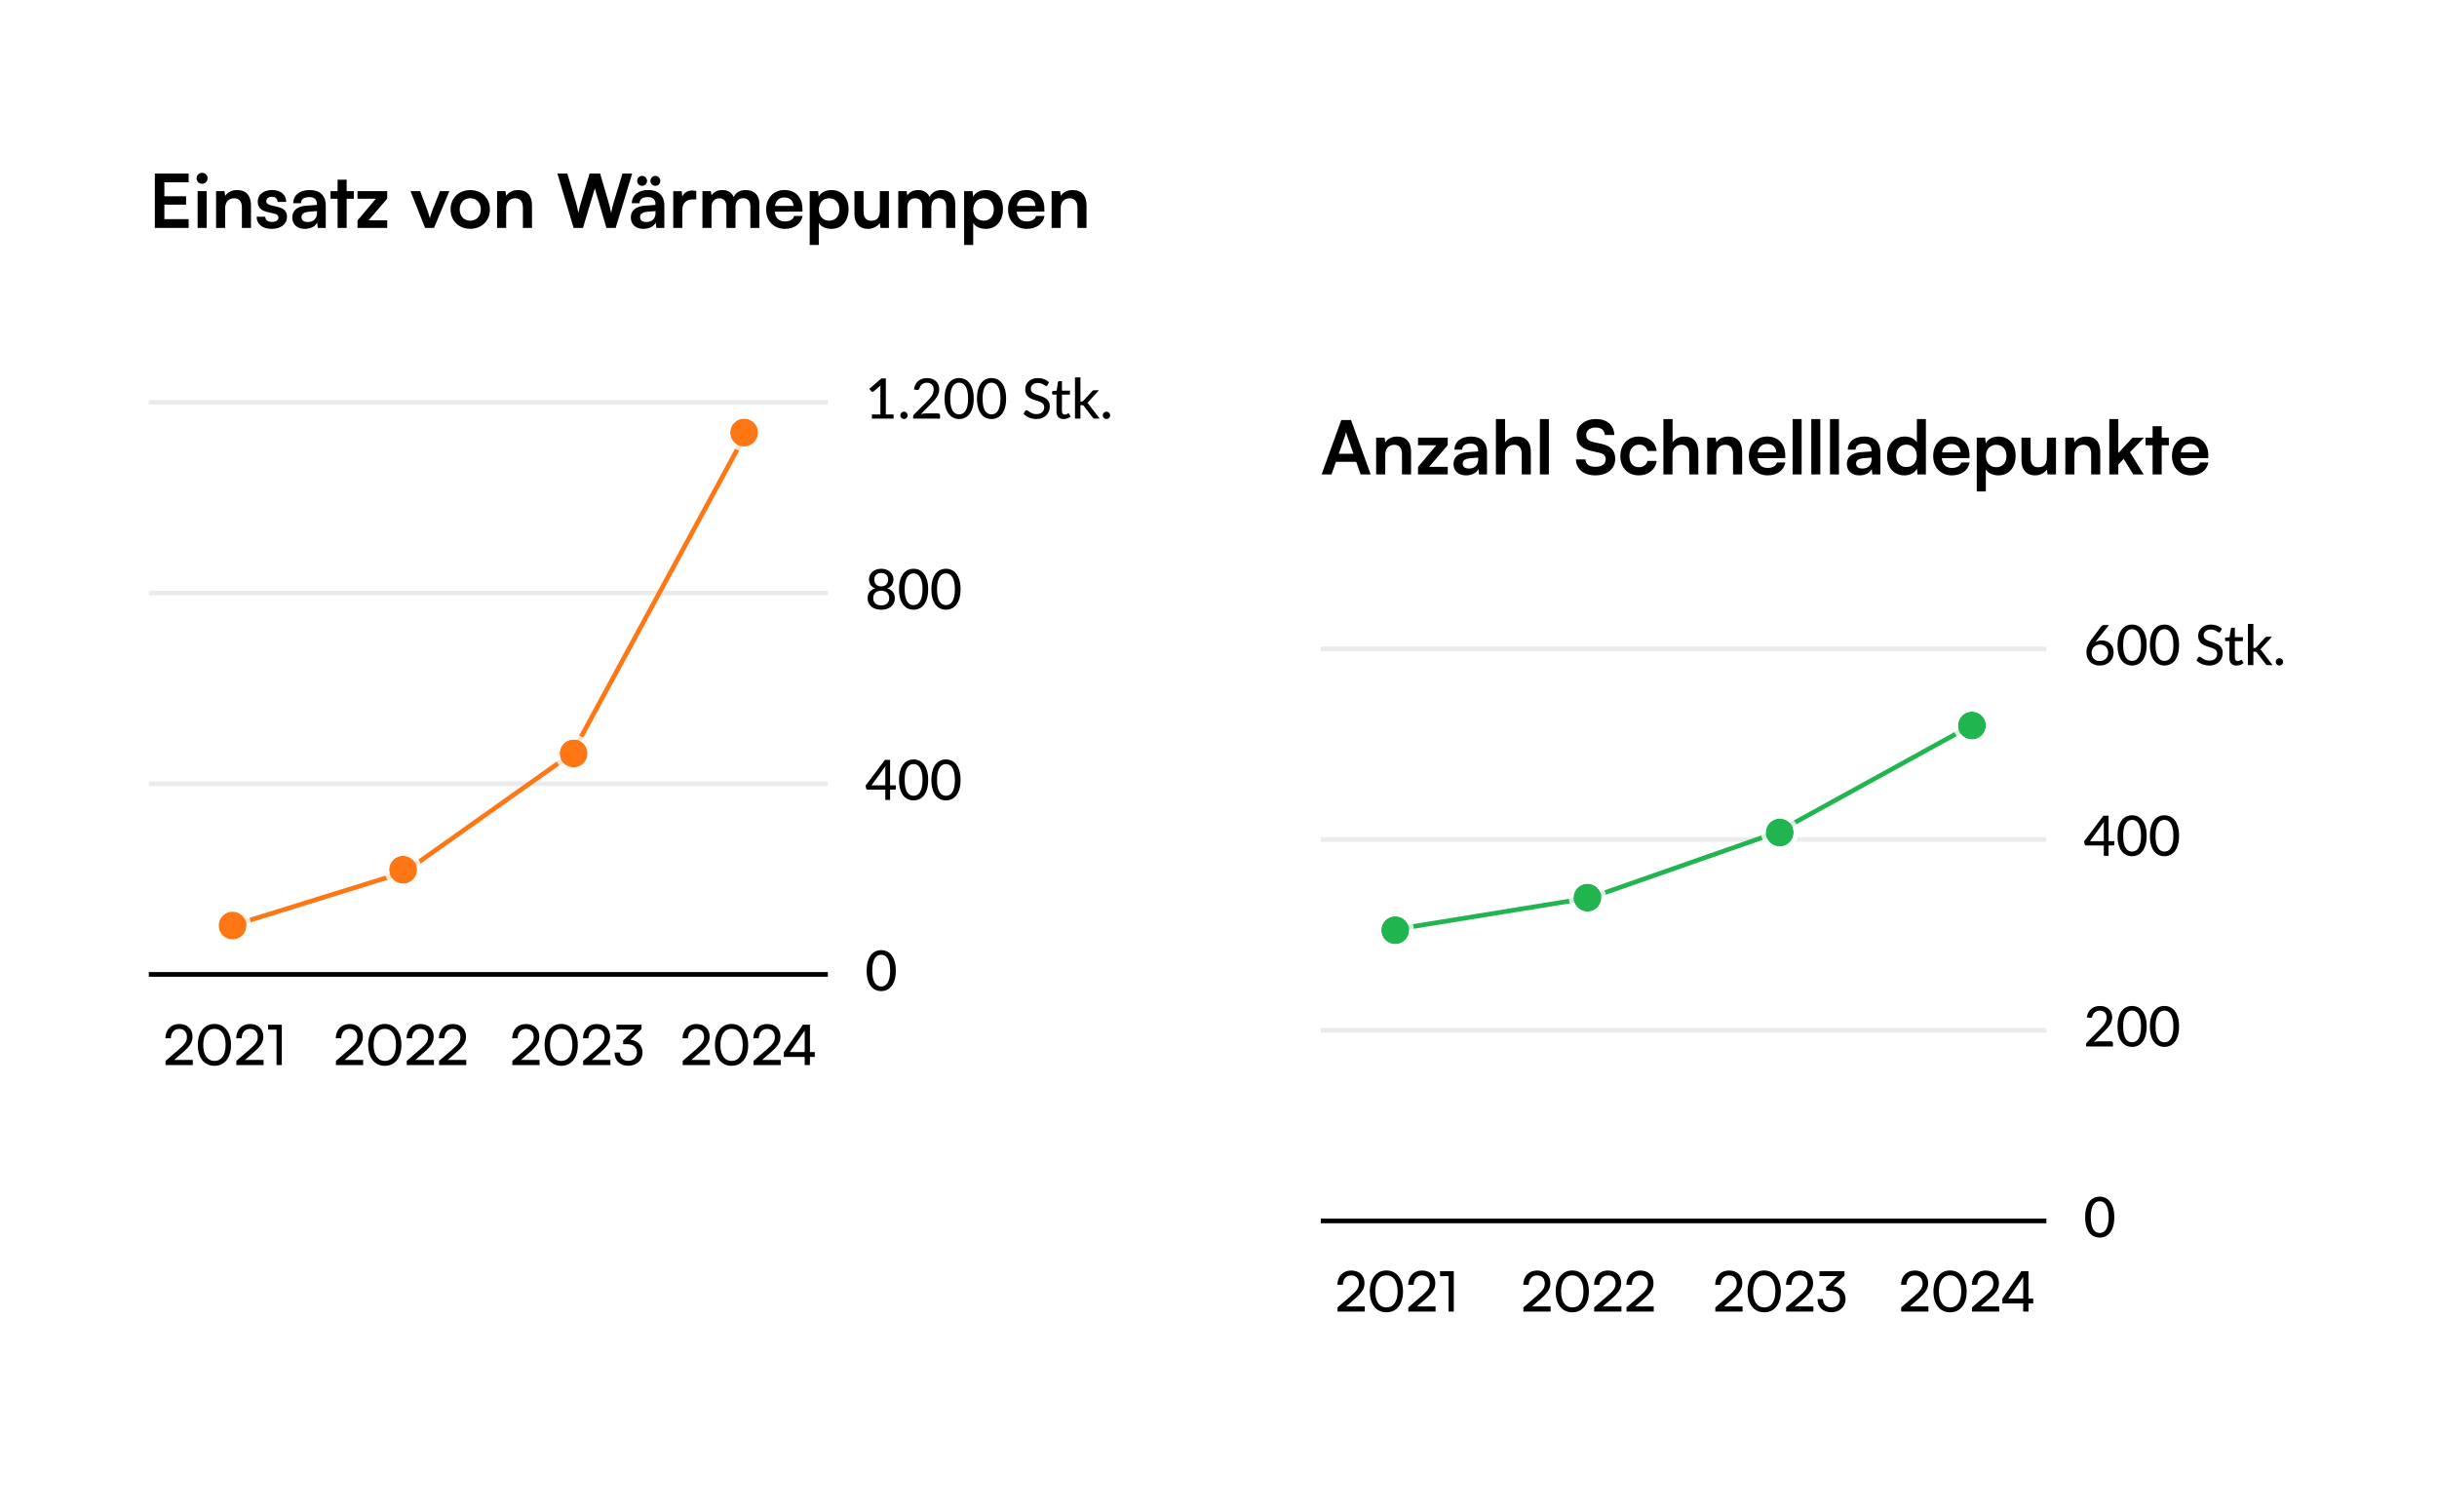 <svg width="524" height="325" viewBox="0 0 524 325" fill="none" xmlns="http://www.w3.org/2000/svg">
<g filter="url(#filter0_bd_2175_35814)">
<g clip-path="url(#clip0_2175_35814)">
<path d="M16 36C16 24.954 24.954 16 36 16H236C247.046 16 256 24.954 256 36V236C256 247.046 247.046 256 236 256H36C24.954 256 16 247.046 16 236V36Z" fill="white" fill-opacity="0.9" shape-rendering="crispEdges"/>
<path d="M40.56 49H33.296V37.304H40.56V39.192H35.344V42.2H40.016V44.008H35.344V47.112H40.56V49ZM43.468 39.512C42.796 39.512 42.268 38.984 42.268 38.328C42.268 37.672 42.796 37.16 43.468 37.16C44.108 37.16 44.636 37.672 44.636 38.328C44.636 38.984 44.108 39.512 43.468 39.512ZM42.492 49V41.096H44.444V49H42.492ZM48.413 49H46.461V41.096H48.269L48.429 42.12C48.925 41.32 49.885 40.856 50.957 40.856C52.941 40.856 53.965 42.088 53.965 44.136V49H52.013V44.6C52.013 43.272 51.357 42.632 50.349 42.632C49.149 42.632 48.413 43.464 48.413 44.744V49ZM55.181 46.6H57.037C57.053 47.288 57.565 47.72 58.461 47.72C59.373 47.72 59.869 47.352 59.869 46.776C59.869 46.376 59.661 46.088 58.957 45.928L57.533 45.592C56.109 45.272 55.421 44.6 55.421 43.336C55.421 41.784 56.733 40.856 58.557 40.856C60.333 40.856 61.533 41.88 61.549 43.416H59.693C59.677 42.744 59.229 42.312 58.477 42.312C57.709 42.312 57.261 42.664 57.261 43.256C57.261 43.704 57.613 43.992 58.285 44.152L59.709 44.488C61.037 44.792 61.709 45.4 61.709 46.616C61.709 48.216 60.349 49.208 58.397 49.208C56.429 49.208 55.181 48.152 55.181 46.6ZM65.547 49.208C63.867 49.208 62.843 48.232 62.843 46.744C62.843 45.288 63.9 44.376 65.772 44.232L68.139 44.056V43.88C68.139 42.808 67.499 42.376 66.507 42.376C65.356 42.376 64.716 42.856 64.716 43.688H63.051C63.051 41.976 64.46 40.856 66.603 40.856C68.731 40.856 70.043 42.008 70.043 44.2V49H68.332L68.188 47.832C67.852 48.648 66.779 49.208 65.547 49.208ZM66.188 47.736C67.388 47.736 68.156 47.016 68.156 45.8V45.384L66.507 45.512C65.291 45.624 64.828 46.024 64.828 46.664C64.828 47.384 65.308 47.736 66.188 47.736ZM74.54 49H72.588V42.728H71.068V41.096H72.588V38.632H74.54V41.096H76.076V42.728H74.54V49ZM83.257 49H76.873V47.4L80.809 42.728H76.873V41.096H83.257V42.712L79.257 47.368H83.257V49ZM91.404 49L88.268 41.096H90.348L91.724 44.728C92.06 45.672 92.332 46.488 92.428 46.92C92.54 46.424 92.828 45.592 93.164 44.728L94.604 41.096H96.62L93.324 49H91.404ZM96.888 45.032C96.888 42.568 98.664 40.872 101.112 40.872C103.56 40.872 105.336 42.568 105.336 45.032C105.336 47.496 103.56 49.192 101.112 49.192C98.664 49.192 96.888 47.496 96.888 45.032ZM98.84 45.032C98.84 46.472 99.768 47.448 101.112 47.448C102.456 47.448 103.384 46.472 103.384 45.032C103.384 43.592 102.456 42.616 101.112 42.616C99.768 42.616 98.84 43.592 98.84 45.032ZM108.835 49H106.883V41.096H108.691L108.851 42.12C109.347 41.32 110.307 40.856 111.379 40.856C113.363 40.856 114.387 42.088 114.387 44.136V49H112.435V44.6C112.435 43.272 111.779 42.632 110.771 42.632C109.571 42.632 108.835 43.464 108.835 44.744V49ZM123.337 49L119.849 37.304H121.977L123.833 43.48C124.009 44.12 124.185 44.776 124.361 45.8C124.553 44.76 124.729 44.152 124.937 43.48L126.777 37.304H129.033L130.841 43.48C131.033 44.136 131.209 44.808 131.401 45.8C131.625 44.712 131.785 44.088 131.961 43.496L133.849 37.304H135.929L132.377 49H130.393L127.897 40.488L125.353 49H123.337ZM138.056 39.96C137.464 39.96 137 39.48 137 38.888C137 38.312 137.48 37.816 138.056 37.816C138.632 37.816 139.128 38.312 139.128 38.888C139.128 39.48 138.632 39.96 138.056 39.96ZM140.92 39.96C140.328 39.96 139.848 39.48 139.848 38.888C139.848 38.312 140.328 37.816 140.92 37.816C141.496 37.816 141.976 38.312 141.976 38.888C141.976 39.48 141.496 39.96 140.92 39.96ZM138.344 49.208C136.664 49.208 135.64 48.232 135.64 46.744C135.64 45.288 136.696 44.376 138.568 44.232L140.936 44.056V43.88C140.936 42.808 140.296 42.376 139.304 42.376C138.152 42.376 137.512 42.856 137.512 43.688H135.848C135.848 41.976 137.256 40.856 139.4 40.856C141.528 40.856 142.84 42.008 142.84 44.2V49H141.128L140.984 47.832C140.648 48.648 139.576 49.208 138.344 49.208ZM138.984 47.736C140.184 47.736 140.952 47.016 140.952 45.8V45.384L139.304 45.512C138.088 45.624 137.624 46.024 137.624 46.664C137.624 47.384 138.104 47.736 138.984 47.736ZM149.718 41.064V42.872H148.998C147.59 42.872 146.71 43.624 146.71 45.16V49H144.758V41.112H146.598L146.71 42.264C147.046 41.48 147.798 40.952 148.854 40.952C149.126 40.952 149.398 40.984 149.718 41.064ZM152.991 49H151.039V41.096H152.831L152.991 42.024C153.391 41.368 154.191 40.856 155.327 40.856C156.527 40.856 157.359 41.448 157.775 42.36C158.175 41.448 159.103 40.856 160.303 40.856C162.223 40.856 163.279 42.008 163.279 43.832V49H161.343V44.344C161.343 43.208 160.735 42.616 159.807 42.616C158.863 42.616 158.143 43.224 158.143 44.52V49H156.191V44.328C156.191 43.224 155.599 42.632 154.671 42.632C153.743 42.632 152.991 43.24 152.991 44.52V49ZM168.732 49.208C166.38 49.208 164.732 47.496 164.732 45.048C164.732 42.568 166.348 40.856 168.668 40.856C171.036 40.856 172.54 42.44 172.54 44.904V45.496L166.588 45.512C166.732 46.904 167.468 47.608 168.764 47.608C169.836 47.608 170.54 47.192 170.764 46.44H172.572C172.236 48.168 170.796 49.208 168.732 49.208ZM168.684 42.456C167.532 42.456 166.828 43.08 166.636 44.264H170.604C170.604 43.176 169.852 42.456 168.684 42.456ZM174.102 52.664V41.096H175.91L176.038 42.296C176.518 41.384 177.558 40.856 178.758 40.856C180.982 40.856 182.454 42.472 182.454 44.952C182.454 47.416 181.11 49.208 178.758 49.208C177.574 49.208 176.55 48.744 176.054 47.944V52.664H174.102ZM176.07 45.048C176.07 46.472 176.95 47.448 178.294 47.448C179.67 47.448 180.486 46.456 180.486 45.048C180.486 43.64 179.67 42.632 178.294 42.632C176.95 42.632 176.07 43.624 176.07 45.048ZM189.181 41.096H191.133V49H189.325L189.181 47.944C188.701 48.696 187.677 49.208 186.621 49.208C184.797 49.208 183.725 47.976 183.725 46.04V41.096H185.677V45.352C185.677 46.856 186.269 47.464 187.357 47.464C188.589 47.464 189.181 46.744 189.181 45.24V41.096ZM195.101 49H193.149V41.096H194.941L195.101 42.024C195.501 41.368 196.301 40.856 197.437 40.856C198.637 40.856 199.469 41.448 199.885 42.36C200.285 41.448 201.213 40.856 202.413 40.856C204.333 40.856 205.389 42.008 205.389 43.832V49H203.453V44.344C203.453 43.208 202.845 42.616 201.917 42.616C200.973 42.616 200.253 43.224 200.253 44.52V49H198.301V44.328C198.301 43.224 197.709 42.632 196.781 42.632C195.853 42.632 195.101 43.24 195.101 44.52V49ZM207.305 52.664V41.096H209.113L209.241 42.296C209.721 41.384 210.761 40.856 211.961 40.856C214.185 40.856 215.657 42.472 215.657 44.952C215.657 47.416 214.313 49.208 211.961 49.208C210.777 49.208 209.753 48.744 209.257 47.944V52.664H207.305ZM209.273 45.048C209.273 46.472 210.153 47.448 211.497 47.448C212.873 47.448 213.689 46.456 213.689 45.048C213.689 43.64 212.873 42.632 211.497 42.632C210.153 42.632 209.273 43.624 209.273 45.048ZM220.747 49.208C218.395 49.208 216.747 47.496 216.747 45.048C216.747 42.568 218.363 40.856 220.683 40.856C223.051 40.856 224.555 42.44 224.555 44.904V45.496L218.603 45.512C218.747 46.904 219.483 47.608 220.779 47.608C221.851 47.608 222.555 47.192 222.779 46.44H224.587C224.251 48.168 222.811 49.208 220.747 49.208ZM220.699 42.456C219.547 42.456 218.843 43.08 218.651 44.264H222.619C222.619 43.176 221.867 42.456 220.699 42.456ZM228.069 49H226.117V41.096H227.925L228.085 42.12C228.581 41.32 229.541 40.856 230.613 40.856C232.597 40.856 233.621 42.088 233.621 44.136V49H231.669V44.6C231.669 43.272 231.013 42.632 230.005 42.632C228.805 42.632 228.069 43.464 228.069 44.744V49Z" fill="black"/>
<line x1="32" y1="86.5" x2="178" y2="86.5" stroke="black" stroke-opacity="0.08"/>
<line x1="32" y1="127.5" x2="178" y2="127.5" stroke="black" stroke-opacity="0.08"/>
<line x1="32" y1="168.5" x2="178" y2="168.5" stroke="black" stroke-opacity="0.08"/>
<line x1="32" y1="209.5" x2="178" y2="209.5" stroke="black"/>
<path d="M41.453 228.988L35.597 229V228.1L38.393 225.688C39.797 224.476 40.193 223.888 40.193 222.964C40.193 221.872 39.569 221.224 38.525 221.224C37.457 221.224 36.761 222.004 36.737 223.24H35.561C35.597 221.38 36.773 220.168 38.537 220.168C40.277 220.168 41.393 221.224 41.393 222.892C41.393 224.128 40.781 225.004 39.245 226.336L37.445 227.896H41.453V228.988ZM42.535 224.668C42.535 221.98 43.927 220.156 46.111 220.156C48.283 220.156 49.675 221.98 49.675 224.668C49.675 227.368 48.343 229.156 46.111 229.156C43.867 229.156 42.535 227.368 42.535 224.668ZM43.699 224.668C43.699 226.804 44.587 228.1 46.111 228.1C47.635 228.1 48.511 226.804 48.511 224.668C48.511 222.508 47.635 221.212 46.111 221.212C44.587 221.212 43.699 222.508 43.699 224.668ZM56.676 228.988L50.82 229V228.1L53.616 225.688C55.02 224.476 55.416 223.888 55.416 222.964C55.416 221.872 54.792 221.224 53.748 221.224C52.68 221.224 51.984 222.004 51.96 223.24H50.784C50.82 221.38 51.996 220.168 53.76 220.168C55.5 220.168 56.616 221.224 56.616 222.892C56.616 224.128 56.004 225.004 54.468 226.336L52.668 227.896H56.676V228.988ZM59.461 221.38H57.637V220.324H60.589V229H59.461V221.38Z" fill="black"/>
<path d="M78.086 228.988L72.23 229V228.1L75.026 225.688C76.43 224.476 76.826 223.888 76.826 222.964C76.826 221.872 76.202 221.224 75.158 221.224C74.09 221.224 73.394 222.004 73.37 223.24H72.194C72.23 221.38 73.406 220.168 75.17 220.168C76.91 220.168 78.026 221.224 78.026 222.892C78.026 224.128 77.414 225.004 75.878 226.336L74.078 227.896H78.086V228.988ZM79.168 224.668C79.168 221.98 80.56 220.156 82.744 220.156C84.916 220.156 86.308 221.98 86.308 224.668C86.308 227.368 84.976 229.156 82.744 229.156C80.5 229.156 79.168 227.368 79.168 224.668ZM80.332 224.668C80.332 226.804 81.22 228.1 82.744 228.1C84.268 228.1 85.144 226.804 85.144 224.668C85.144 222.508 84.268 221.212 82.744 221.212C81.22 221.212 80.332 222.508 80.332 224.668ZM93.308 228.988L87.452 229V228.1L90.248 225.688C91.652 224.476 92.048 223.888 92.048 222.964C92.048 221.872 91.424 221.224 90.38 221.224C89.312 221.224 88.616 222.004 88.592 223.24H87.416C87.452 221.38 88.628 220.168 90.392 220.168C92.132 220.168 93.248 221.224 93.248 222.892C93.248 224.128 92.636 225.004 91.1 226.336L89.3 227.896H93.308V228.988ZM100.258 228.988L94.402 229V228.1L97.198 225.688C98.602 224.476 98.998 223.888 98.998 222.964C98.998 221.872 98.374 221.224 97.33 221.224C96.262 221.224 95.566 222.004 95.542 223.24H94.366C94.402 221.38 95.578 220.168 97.342 220.168C99.082 220.168 100.198 221.224 100.198 222.892C100.198 224.128 99.586 225.004 98.05 226.336L96.25 227.896H100.258V228.988Z" fill="black"/>
<path d="M116.017 228.988L110.161 229V228.1L112.957 225.688C114.361 224.476 114.757 223.888 114.757 222.964C114.757 221.872 114.133 221.224 113.089 221.224C112.021 221.224 111.325 222.004 111.301 223.24H110.125C110.161 221.38 111.337 220.168 113.101 220.168C114.841 220.168 115.957 221.224 115.957 222.892C115.957 224.128 115.345 225.004 113.809 226.336L112.009 227.896H116.017V228.988ZM117.1 224.668C117.1 221.98 118.492 220.156 120.676 220.156C122.848 220.156 124.24 221.98 124.24 224.668C124.24 227.368 122.908 229.156 120.676 229.156C118.432 229.156 117.1 227.368 117.1 224.668ZM118.264 224.668C118.264 226.804 119.152 228.1 120.676 228.1C122.2 228.1 123.076 226.804 123.076 224.668C123.076 222.508 122.2 221.212 120.676 221.212C119.152 221.212 118.264 222.508 118.264 224.668ZM131.24 228.988L125.384 229V228.1L128.18 225.688C129.584 224.476 129.98 223.888 129.98 222.964C129.98 221.872 129.356 221.224 128.312 221.224C127.244 221.224 126.548 222.004 126.524 223.24H125.348C125.384 221.38 126.56 220.168 128.324 220.168C130.064 220.168 131.18 221.224 131.18 222.892C131.18 224.128 130.568 225.004 129.032 226.336L127.232 227.896H131.24V228.988ZM134.853 224.512H133.989V223.732L136.449 221.368H132.549V220.324H137.937V221.272L135.561 223.54C137.037 223.72 138.153 224.716 138.153 226.276C138.153 228.028 136.833 229.144 135.069 229.144C133.365 229.144 132.141 228.1 132.141 226.3H133.305C133.305 227.428 134.001 228.088 135.093 228.088C136.221 228.088 136.953 227.368 136.953 226.252C136.953 225.208 136.233 224.512 134.853 224.512Z" fill="black"/>
<path d="M152.648 228.988L146.792 229V228.1L149.588 225.688C150.992 224.476 151.388 223.888 151.388 222.964C151.388 221.872 150.764 221.224 149.72 221.224C148.652 221.224 147.956 222.004 147.932 223.24H146.756C146.792 221.38 147.968 220.168 149.732 220.168C151.472 220.168 152.588 221.224 152.588 222.892C152.588 224.128 151.976 225.004 150.44 226.336L148.64 227.896H152.648V228.988ZM153.731 224.668C153.731 221.98 155.123 220.156 157.307 220.156C159.479 220.156 160.871 221.98 160.871 224.668C160.871 227.368 159.539 229.156 157.307 229.156C155.063 229.156 153.731 227.368 153.731 224.668ZM154.895 224.668C154.895 226.804 155.783 228.1 157.307 228.1C158.831 228.1 159.707 226.804 159.707 224.668C159.707 222.508 158.831 221.212 157.307 221.212C155.783 221.212 154.895 222.508 154.895 224.668ZM167.871 228.988L162.015 229V228.1L164.811 225.688C166.215 224.476 166.611 223.888 166.611 222.964C166.611 221.872 165.987 221.224 164.943 221.224C163.875 221.224 163.179 222.004 163.155 223.24H161.979C162.015 221.38 163.191 220.168 164.955 220.168C166.695 220.168 167.811 221.224 167.811 222.892C167.811 224.128 167.199 225.004 165.663 226.336L163.863 227.896H167.871V228.988ZM175.187 227.248H174.155V229H173.027V227.248H168.539V226.204L172.631 220.324H174.155V226.204H175.187V227.248ZM169.811 226.204H173.027V221.572L169.811 226.204Z" fill="black"/>
<path d="M192.132 89.106V90H187.476V89.106H189.3V83.46C189.3 83.28 189.306 83.094 189.318 82.902L187.854 84.144C187.798 84.188 187.742 84.216 187.686 84.228C187.63 84.24 187.576 84.242 187.524 84.234C187.476 84.226 187.432 84.21 187.392 84.186C187.356 84.158 187.326 84.13 187.302 84.102L186.936 83.592L189.516 81.366H190.47V89.106H192.132ZM193.591 89.298C193.591 89.19 193.611 89.088 193.651 88.992C193.691 88.896 193.745 88.812 193.813 88.74C193.885 88.668 193.969 88.612 194.065 88.572C194.161 88.528 194.265 88.506 194.377 88.506C194.485 88.506 194.587 88.528 194.683 88.572C194.779 88.612 194.863 88.668 194.935 88.74C195.007 88.812 195.063 88.896 195.103 88.992C195.147 89.088 195.169 89.19 195.169 89.298C195.169 89.41 195.147 89.514 195.103 89.61C195.063 89.706 195.007 89.79 194.935 89.862C194.863 89.934 194.779 89.99 194.683 90.03C194.587 90.07 194.485 90.09 194.377 90.09C194.265 90.09 194.161 90.07 194.065 90.03C193.969 89.99 193.885 89.934 193.813 89.862C193.745 89.79 193.691 89.706 193.651 89.61C193.611 89.514 193.591 89.41 193.591 89.298ZM201.713 88.89C201.841 88.89 201.941 88.928 202.013 89.004C202.085 89.076 202.121 89.172 202.121 89.292V90H196.337V89.598C196.337 89.518 196.353 89.434 196.385 89.346C196.417 89.254 196.471 89.172 196.547 89.1L199.271 86.37C199.499 86.142 199.705 85.922 199.889 85.71C200.073 85.498 200.229 85.288 200.357 85.08C200.485 84.868 200.583 84.652 200.651 84.432C200.723 84.212 200.759 83.98 200.759 83.736C200.759 83.496 200.721 83.286 200.645 83.106C200.569 82.922 200.465 82.77 200.333 82.65C200.201 82.53 200.045 82.44 199.865 82.38C199.685 82.32 199.491 82.29 199.283 82.29C199.075 82.29 198.883 82.32 198.707 82.38C198.535 82.44 198.381 82.524 198.245 82.632C198.109 82.74 197.995 82.868 197.903 83.016C197.811 83.164 197.745 83.324 197.705 83.496C197.649 83.648 197.577 83.75 197.489 83.802C197.405 83.854 197.281 83.866 197.117 83.838L196.505 83.73C196.561 83.33 196.671 82.978 196.835 82.674C196.999 82.37 197.205 82.116 197.453 81.912C197.701 81.704 197.985 81.548 198.305 81.444C198.629 81.34 198.977 81.288 199.349 81.288C199.725 81.288 200.071 81.344 200.387 81.456C200.707 81.564 200.983 81.722 201.215 81.93C201.447 82.138 201.629 82.392 201.761 82.692C201.893 82.988 201.959 83.324 201.959 83.7C201.959 84.02 201.911 84.318 201.815 84.594C201.723 84.866 201.595 85.126 201.431 85.374C201.271 85.622 201.083 85.864 200.867 86.1C200.655 86.332 200.429 86.568 200.189 86.808L198.005 89.04C198.173 88.996 198.341 88.96 198.509 88.932C198.681 88.904 198.843 88.89 198.995 88.89H201.713ZM209.37 85.692C209.37 86.444 209.288 87.096 209.124 87.648C208.964 88.2 208.742 88.658 208.458 89.022C208.178 89.382 207.846 89.65 207.462 89.826C207.082 90.002 206.672 90.09 206.232 90.09C205.792 90.09 205.38 90.002 204.996 89.826C204.616 89.65 204.286 89.382 204.006 89.022C203.726 88.658 203.506 88.2 203.346 87.648C203.186 87.096 203.106 86.444 203.106 85.692C203.106 84.94 203.186 84.288 203.346 83.736C203.506 83.18 203.726 82.722 204.006 82.362C204.286 81.998 204.616 81.728 204.996 81.552C205.38 81.376 205.792 81.288 206.232 81.288C206.672 81.288 207.082 81.376 207.462 81.552C207.846 81.728 208.178 81.998 208.458 82.362C208.742 82.722 208.964 83.18 209.124 83.736C209.288 84.288 209.37 84.94 209.37 85.692ZM208.158 85.692C208.158 85.044 208.104 84.502 207.996 84.066C207.892 83.63 207.75 83.28 207.57 83.016C207.394 82.748 207.19 82.558 206.958 82.446C206.726 82.334 206.484 82.278 206.232 82.278C205.98 82.278 205.738 82.334 205.506 82.446C205.274 82.558 205.068 82.748 204.888 83.016C204.712 83.28 204.572 83.63 204.468 84.066C204.364 84.502 204.312 85.044 204.312 85.692C204.312 86.34 204.364 86.882 204.468 87.318C204.572 87.754 204.712 88.104 204.888 88.368C205.068 88.632 205.274 88.82 205.506 88.932C205.738 89.044 205.98 89.1 206.232 89.1C206.484 89.1 206.726 89.044 206.958 88.932C207.19 88.82 207.394 88.632 207.57 88.368C207.75 88.104 207.892 87.754 207.996 87.318C208.104 86.882 208.158 86.34 208.158 85.692ZM216.331 85.692C216.331 86.444 216.249 87.096 216.085 87.648C215.925 88.2 215.703 88.658 215.419 89.022C215.139 89.382 214.807 89.65 214.423 89.826C214.043 90.002 213.633 90.09 213.193 90.09C212.753 90.09 212.341 90.002 211.957 89.826C211.577 89.65 211.247 89.382 210.967 89.022C210.687 88.658 210.467 88.2 210.307 87.648C210.147 87.096 210.067 86.444 210.067 85.692C210.067 84.94 210.147 84.288 210.307 83.736C210.467 83.18 210.687 82.722 210.967 82.362C211.247 81.998 211.577 81.728 211.957 81.552C212.341 81.376 212.753 81.288 213.193 81.288C213.633 81.288 214.043 81.376 214.423 81.552C214.807 81.728 215.139 81.998 215.419 82.362C215.703 82.722 215.925 83.18 216.085 83.736C216.249 84.288 216.331 84.94 216.331 85.692ZM215.119 85.692C215.119 85.044 215.065 84.502 214.957 84.066C214.853 83.63 214.711 83.28 214.531 83.016C214.355 82.748 214.151 82.558 213.919 82.446C213.687 82.334 213.445 82.278 213.193 82.278C212.941 82.278 212.699 82.334 212.467 82.446C212.235 82.558 212.029 82.748 211.849 83.016C211.673 83.28 211.533 83.63 211.429 84.066C211.325 84.502 211.273 85.044 211.273 85.692C211.273 86.34 211.325 86.882 211.429 87.318C211.533 87.754 211.673 88.104 211.849 88.368C212.029 88.632 212.235 88.82 212.467 88.932C212.699 89.044 212.941 89.1 213.193 89.1C213.445 89.1 213.687 89.044 213.919 88.932C214.151 88.82 214.355 88.632 214.531 88.368C214.711 88.104 214.853 87.754 214.957 87.318C215.065 86.882 215.119 86.34 215.119 85.692ZM225.235 82.788C225.195 82.856 225.153 82.906 225.109 82.938C225.065 82.97 225.009 82.986 224.941 82.986C224.869 82.986 224.787 82.954 224.695 82.89C224.603 82.822 224.487 82.748 224.347 82.668C224.211 82.584 224.047 82.51 223.855 82.446C223.663 82.378 223.433 82.344 223.165 82.344C222.913 82.344 222.691 82.378 222.499 82.446C222.311 82.51 222.153 82.6 222.025 82.716C221.897 82.828 221.799 82.962 221.731 83.118C221.667 83.27 221.635 83.436 221.635 83.616C221.635 83.848 221.693 84.04 221.809 84.192C221.929 84.344 222.085 84.474 222.277 84.582C222.469 84.69 222.687 84.784 222.931 84.864C223.175 84.944 223.425 85.028 223.681 85.116C223.937 85.2 224.187 85.298 224.431 85.41C224.675 85.522 224.893 85.664 225.085 85.836C225.277 86.004 225.431 86.212 225.547 86.46C225.667 86.704 225.727 87.004 225.727 87.36C225.727 87.74 225.661 88.096 225.529 88.428C225.401 88.76 225.213 89.05 224.965 89.298C224.717 89.546 224.411 89.742 224.047 89.886C223.687 90.026 223.277 90.096 222.817 90.096C222.541 90.096 222.273 90.068 222.013 90.012C221.753 89.96 221.507 89.886 221.275 89.79C221.043 89.69 220.825 89.572 220.621 89.436C220.421 89.296 220.241 89.14 220.081 88.968L220.447 88.356C220.483 88.308 220.525 88.268 220.573 88.236C220.625 88.204 220.683 88.188 220.747 88.188C220.831 88.188 220.927 88.232 221.035 88.32C221.147 88.408 221.283 88.506 221.443 88.614C221.607 88.718 221.801 88.814 222.025 88.902C222.253 88.99 222.529 89.034 222.853 89.034C223.117 89.034 223.353 89 223.561 88.932C223.769 88.86 223.943 88.76 224.083 88.632C224.227 88.5 224.337 88.342 224.413 88.158C224.489 87.974 224.527 87.77 224.527 87.546C224.527 87.294 224.469 87.088 224.353 86.928C224.237 86.768 224.083 86.634 223.891 86.526C223.699 86.418 223.481 86.326 223.237 86.25C222.993 86.174 222.743 86.096 222.487 86.016C222.231 85.932 221.981 85.836 221.737 85.728C221.493 85.62 221.275 85.48 221.083 85.308C220.891 85.132 220.737 84.914 220.621 84.654C220.505 84.39 220.447 84.066 220.447 83.682C220.447 83.374 220.507 83.076 220.627 82.788C220.747 82.5 220.921 82.246 221.149 82.026C221.381 81.802 221.665 81.624 222.001 81.492C222.337 81.356 222.721 81.288 223.153 81.288C223.637 81.288 224.081 81.366 224.485 81.522C224.893 81.674 225.247 81.894 225.547 82.182L225.235 82.788ZM228.703 90.096C228.211 90.096 227.831 89.958 227.563 89.682C227.299 89.406 227.167 89.012 227.167 88.5V84.852H226.459C226.391 84.852 226.333 84.832 226.285 84.792C226.241 84.748 226.219 84.684 226.219 84.6V84.126L227.209 83.988L227.473 82.17C227.489 82.102 227.519 82.05 227.563 82.014C227.611 81.974 227.671 81.954 227.743 81.954H228.337V84H230.065V84.852H228.337V88.422C228.337 88.662 228.395 88.842 228.511 88.962C228.631 89.078 228.783 89.136 228.967 89.136C229.075 89.136 229.167 89.122 229.243 89.094C229.323 89.066 229.391 89.036 229.447 89.004C229.503 88.968 229.551 88.936 229.591 88.908C229.631 88.88 229.667 88.866 229.699 88.866C229.739 88.866 229.769 88.876 229.789 88.896C229.813 88.912 229.837 88.94 229.861 88.98L230.209 89.544C230.017 89.72 229.789 89.856 229.525 89.952C229.261 90.048 228.987 90.096 228.703 90.096ZM232.312 81.144V86.322H232.588C232.672 86.322 232.742 86.31 232.798 86.286C232.854 86.262 232.912 86.214 232.972 86.142L234.796 84.132C234.852 84.056 234.914 84 234.982 83.964C235.05 83.924 235.136 83.904 235.24 83.904H236.308L234.154 86.262C234.038 86.41 233.914 86.524 233.782 86.604C233.858 86.656 233.924 86.716 233.98 86.784C234.04 86.852 234.098 86.926 234.154 87.006L236.446 90H235.396C235.3 90 235.216 89.984 235.144 89.952C235.076 89.92 235.014 89.862 234.958 89.778L233.074 87.33C233.014 87.238 232.954 87.18 232.894 87.156C232.834 87.128 232.744 87.114 232.624 87.114H232.312V90H231.142V81.144H232.312ZM237.126 89.298C237.126 89.19 237.146 89.088 237.186 88.992C237.226 88.896 237.28 88.812 237.348 88.74C237.42 88.668 237.504 88.612 237.6 88.572C237.696 88.528 237.8 88.506 237.912 88.506C238.02 88.506 238.122 88.528 238.218 88.572C238.314 88.612 238.398 88.668 238.47 88.74C238.542 88.812 238.598 88.896 238.638 88.992C238.682 89.088 238.704 89.19 238.704 89.298C238.704 89.41 238.682 89.514 238.638 89.61C238.598 89.706 238.542 89.79 238.47 89.862C238.398 89.934 238.314 89.99 238.218 90.03C238.122 90.07 238.02 90.09 237.912 90.09C237.8 90.09 237.696 90.07 237.6 90.03C237.504 89.99 237.42 89.934 237.348 89.862C237.28 89.79 237.226 89.706 237.186 89.61C237.146 89.514 237.126 89.41 237.126 89.298Z" fill="black"/>
<path d="M189.48 130.166C189.752 130.166 189.994 130.128 190.206 130.052C190.418 129.976 190.598 129.87 190.746 129.734C190.894 129.594 191.006 129.428 191.082 129.236C191.158 129.044 191.196 128.834 191.196 128.606C191.196 128.326 191.15 128.086 191.058 127.886C190.966 127.682 190.842 127.516 190.686 127.388C190.53 127.256 190.348 127.16 190.14 127.1C189.932 127.036 189.712 127.004 189.48 127.004C189.244 127.004 189.022 127.036 188.814 127.1C188.606 127.16 188.424 127.256 188.268 127.388C188.112 127.516 187.988 127.682 187.896 127.886C187.808 128.086 187.764 128.326 187.764 128.606C187.764 128.834 187.802 129.044 187.878 129.236C187.954 129.428 188.066 129.594 188.214 129.734C188.362 129.87 188.542 129.976 188.754 130.052C188.966 130.128 189.208 130.166 189.48 130.166ZM189.48 123.188C189.232 123.188 189.014 123.226 188.826 123.302C188.642 123.374 188.488 123.474 188.364 123.602C188.24 123.73 188.146 123.878 188.082 124.046C188.022 124.214 187.992 124.394 187.992 124.586C187.992 124.774 188.018 124.958 188.07 125.138C188.126 125.314 188.212 125.472 188.328 125.612C188.448 125.748 188.602 125.858 188.79 125.942C188.978 126.026 189.208 126.068 189.48 126.068C189.748 126.068 189.976 126.026 190.164 125.942C190.356 125.858 190.51 125.748 190.626 125.612C190.746 125.472 190.832 125.314 190.884 125.138C190.94 124.958 190.968 124.774 190.968 124.586C190.968 124.394 190.936 124.214 190.872 124.046C190.812 123.878 190.72 123.73 190.596 123.602C190.472 123.474 190.316 123.374 190.128 123.302C189.944 123.226 189.728 123.188 189.48 123.188ZM190.77 126.506C191.306 126.666 191.712 126.924 191.988 127.28C192.268 127.636 192.408 128.086 192.408 128.63C192.408 129.006 192.336 129.346 192.192 129.65C192.052 129.954 191.852 130.214 191.592 130.43C191.336 130.642 191.028 130.806 190.668 130.922C190.308 131.038 189.912 131.096 189.48 131.096C189.048 131.096 188.652 131.038 188.292 130.922C187.932 130.806 187.622 130.642 187.362 130.43C187.106 130.214 186.906 129.954 186.762 129.65C186.622 129.346 186.552 129.006 186.552 128.63C186.552 128.086 186.69 127.636 186.966 127.28C187.246 126.924 187.654 126.666 188.19 126.506C187.746 126.338 187.412 126.088 187.188 125.756C186.964 125.42 186.852 125.022 186.852 124.562C186.852 124.242 186.914 123.944 187.038 123.668C187.166 123.388 187.344 123.146 187.572 122.942C187.804 122.738 188.082 122.578 188.406 122.462C188.73 122.346 189.088 122.288 189.48 122.288C189.872 122.288 190.23 122.346 190.554 122.462C190.878 122.578 191.154 122.738 191.382 122.942C191.614 123.146 191.792 123.388 191.916 123.668C192.044 123.944 192.108 124.242 192.108 124.562C192.108 125.022 191.996 125.42 191.772 125.756C191.548 126.088 191.214 126.338 190.77 126.506ZM199.573 126.692C199.573 127.444 199.491 128.096 199.327 128.648C199.167 129.2 198.945 129.658 198.661 130.022C198.381 130.382 198.049 130.65 197.665 130.826C197.285 131.002 196.875 131.09 196.435 131.09C195.995 131.09 195.583 131.002 195.199 130.826C194.819 130.65 194.489 130.382 194.209 130.022C193.929 129.658 193.709 129.2 193.549 128.648C193.389 128.096 193.309 127.444 193.309 126.692C193.309 125.94 193.389 125.288 193.549 124.736C193.709 124.18 193.929 123.722 194.209 123.362C194.489 122.998 194.819 122.728 195.199 122.552C195.583 122.376 195.995 122.288 196.435 122.288C196.875 122.288 197.285 122.376 197.665 122.552C198.049 122.728 198.381 122.998 198.661 123.362C198.945 123.722 199.167 124.18 199.327 124.736C199.491 125.288 199.573 125.94 199.573 126.692ZM198.361 126.692C198.361 126.044 198.307 125.502 198.199 125.066C198.095 124.63 197.953 124.28 197.773 124.016C197.597 123.748 197.393 123.558 197.161 123.446C196.929 123.334 196.687 123.278 196.435 123.278C196.183 123.278 195.941 123.334 195.709 123.446C195.477 123.558 195.271 123.748 195.091 124.016C194.915 124.28 194.775 124.63 194.671 125.066C194.567 125.502 194.515 126.044 194.515 126.692C194.515 127.34 194.567 127.882 194.671 128.318C194.775 128.754 194.915 129.104 195.091 129.368C195.271 129.632 195.477 129.82 195.709 129.932C195.941 130.044 196.183 130.1 196.435 130.1C196.687 130.1 196.929 130.044 197.161 129.932C197.393 129.82 197.597 129.632 197.773 129.368C197.953 129.104 198.095 128.754 198.199 128.318C198.307 127.882 198.361 127.34 198.361 126.692ZM206.534 126.692C206.534 127.444 206.452 128.096 206.288 128.648C206.128 129.2 205.906 129.658 205.622 130.022C205.342 130.382 205.01 130.65 204.626 130.826C204.246 131.002 203.836 131.09 203.396 131.09C202.956 131.09 202.544 131.002 202.16 130.826C201.78 130.65 201.45 130.382 201.17 130.022C200.89 129.658 200.67 129.2 200.51 128.648C200.35 128.096 200.27 127.444 200.27 126.692C200.27 125.94 200.35 125.288 200.51 124.736C200.67 124.18 200.89 123.722 201.17 123.362C201.45 122.998 201.78 122.728 202.16 122.552C202.544 122.376 202.956 122.288 203.396 122.288C203.836 122.288 204.246 122.376 204.626 122.552C205.01 122.728 205.342 122.998 205.622 123.362C205.906 123.722 206.128 124.18 206.288 124.736C206.452 125.288 206.534 125.94 206.534 126.692ZM205.322 126.692C205.322 126.044 205.268 125.502 205.16 125.066C205.056 124.63 204.914 124.28 204.734 124.016C204.558 123.748 204.354 123.558 204.122 123.446C203.89 123.334 203.648 123.278 203.396 123.278C203.144 123.278 202.902 123.334 202.67 123.446C202.438 123.558 202.232 123.748 202.052 124.016C201.876 124.28 201.736 124.63 201.632 125.066C201.528 125.502 201.476 126.044 201.476 126.692C201.476 127.34 201.528 127.882 201.632 128.318C201.736 128.754 201.876 129.104 202.052 129.368C202.232 129.632 202.438 129.82 202.67 129.932C202.902 130.044 203.144 130.1 203.396 130.1C203.648 130.1 203.89 130.044 204.122 129.932C204.354 129.82 204.558 129.632 204.734 129.368C204.914 129.104 205.056 128.754 205.16 128.318C205.268 127.882 205.322 127.34 205.322 126.692Z" fill="black"/>
<path d="M190.356 168.856V165.496C190.356 165.38 190.358 165.258 190.362 165.13C190.37 164.998 190.384 164.862 190.404 164.722L187.386 168.856H190.356ZM192.63 168.856V169.534C192.63 169.602 192.608 169.66 192.564 169.708C192.52 169.756 192.458 169.78 192.378 169.78H191.382V172H190.356V169.78H186.576C186.488 169.78 186.414 169.756 186.354 169.708C186.294 169.656 186.254 169.592 186.234 169.516L186.114 168.916L190.278 163.378H191.382V168.856H192.63ZM199.573 167.692C199.573 168.444 199.491 169.096 199.327 169.648C199.167 170.2 198.945 170.658 198.661 171.022C198.381 171.382 198.049 171.65 197.665 171.826C197.285 172.002 196.875 172.09 196.435 172.09C195.995 172.09 195.583 172.002 195.199 171.826C194.819 171.65 194.489 171.382 194.209 171.022C193.929 170.658 193.709 170.2 193.549 169.648C193.389 169.096 193.309 168.444 193.309 167.692C193.309 166.94 193.389 166.288 193.549 165.736C193.709 165.18 193.929 164.722 194.209 164.362C194.489 163.998 194.819 163.728 195.199 163.552C195.583 163.376 195.995 163.288 196.435 163.288C196.875 163.288 197.285 163.376 197.665 163.552C198.049 163.728 198.381 163.998 198.661 164.362C198.945 164.722 199.167 165.18 199.327 165.736C199.491 166.288 199.573 166.94 199.573 167.692ZM198.361 167.692C198.361 167.044 198.307 166.502 198.199 166.066C198.095 165.63 197.953 165.28 197.773 165.016C197.597 164.748 197.393 164.558 197.161 164.446C196.929 164.334 196.687 164.278 196.435 164.278C196.183 164.278 195.941 164.334 195.709 164.446C195.477 164.558 195.271 164.748 195.091 165.016C194.915 165.28 194.775 165.63 194.671 166.066C194.567 166.502 194.515 167.044 194.515 167.692C194.515 168.34 194.567 168.882 194.671 169.318C194.775 169.754 194.915 170.104 195.091 170.368C195.271 170.632 195.477 170.82 195.709 170.932C195.941 171.044 196.183 171.1 196.435 171.1C196.687 171.1 196.929 171.044 197.161 170.932C197.393 170.82 197.597 170.632 197.773 170.368C197.953 170.104 198.095 169.754 198.199 169.318C198.307 168.882 198.361 168.34 198.361 167.692ZM206.534 167.692C206.534 168.444 206.452 169.096 206.288 169.648C206.128 170.2 205.906 170.658 205.622 171.022C205.342 171.382 205.01 171.65 204.626 171.826C204.246 172.002 203.836 172.09 203.396 172.09C202.956 172.09 202.544 172.002 202.16 171.826C201.78 171.65 201.45 171.382 201.17 171.022C200.89 170.658 200.67 170.2 200.51 169.648C200.35 169.096 200.27 168.444 200.27 167.692C200.27 166.94 200.35 166.288 200.51 165.736C200.67 165.18 200.89 164.722 201.17 164.362C201.45 163.998 201.78 163.728 202.16 163.552C202.544 163.376 202.956 163.288 203.396 163.288C203.836 163.288 204.246 163.376 204.626 163.552C205.01 163.728 205.342 163.998 205.622 164.362C205.906 164.722 206.128 165.18 206.288 165.736C206.452 166.288 206.534 166.94 206.534 167.692ZM205.322 167.692C205.322 167.044 205.268 166.502 205.16 166.066C205.056 165.63 204.914 165.28 204.734 165.016C204.558 164.748 204.354 164.558 204.122 164.446C203.89 164.334 203.648 164.278 203.396 164.278C203.144 164.278 202.902 164.334 202.67 164.446C202.438 164.558 202.232 164.748 202.052 165.016C201.876 165.28 201.736 165.63 201.632 166.066C201.528 166.502 201.476 167.044 201.476 167.692C201.476 168.34 201.528 168.882 201.632 169.318C201.736 169.754 201.876 170.104 202.052 170.368C202.232 170.632 202.438 170.82 202.67 170.932C202.902 171.044 203.144 171.1 203.396 171.1C203.648 171.1 203.89 171.044 204.122 170.932C204.354 170.82 204.558 170.632 204.734 170.368C204.914 170.104 205.056 169.754 205.16 169.318C205.268 168.882 205.322 168.34 205.322 167.692Z" fill="black"/>
<path d="M192.612 208.692C192.612 209.444 192.53 210.096 192.366 210.648C192.206 211.2 191.984 211.658 191.7 212.022C191.42 212.382 191.088 212.65 190.704 212.826C190.324 213.002 189.914 213.09 189.474 213.09C189.034 213.09 188.622 213.002 188.238 212.826C187.858 212.65 187.528 212.382 187.248 212.022C186.968 211.658 186.748 211.2 186.588 210.648C186.428 210.096 186.348 209.444 186.348 208.692C186.348 207.94 186.428 207.288 186.588 206.736C186.748 206.18 186.968 205.722 187.248 205.362C187.528 204.998 187.858 204.728 188.238 204.552C188.622 204.376 189.034 204.288 189.474 204.288C189.914 204.288 190.324 204.376 190.704 204.552C191.088 204.728 191.42 204.998 191.7 205.362C191.984 205.722 192.206 206.18 192.366 206.736C192.53 207.288 192.612 207.94 192.612 208.692ZM191.4 208.692C191.4 208.044 191.346 207.502 191.238 207.066C191.134 206.63 190.992 206.28 190.812 206.016C190.636 205.748 190.432 205.558 190.2 205.446C189.968 205.334 189.726 205.278 189.474 205.278C189.222 205.278 188.98 205.334 188.748 205.446C188.516 205.558 188.31 205.748 188.13 206.016C187.954 206.28 187.814 206.63 187.71 207.066C187.606 207.502 187.554 208.044 187.554 208.692C187.554 209.34 187.606 209.882 187.71 210.318C187.814 210.754 187.954 211.104 188.13 211.368C188.31 211.632 188.516 211.82 188.748 211.932C188.98 212.044 189.222 212.1 189.474 212.1C189.726 212.1 189.968 212.044 190.2 211.932C190.432 211.82 190.636 211.632 190.812 211.368C190.992 211.104 191.134 210.754 191.238 210.318C191.346 209.882 191.4 209.34 191.4 208.692Z" fill="black"/>
</g>
<path d="M36 16.25H236C246.908 16.25 255.75 25.092 255.75 36V236C255.75 246.908 246.908 255.75 236 255.75H36C25.092 255.75 16.25 246.908 16.25 236V36C16.25 25.092 25.092 16.25 36 16.25Z" stroke="white" stroke-width="0.5" shape-rendering="crispEdges"/>
</g>
<path d="M50 199L87 187.5L123 162L160.5 93" stroke="#FF7614"/>
<circle cx="50" cy="199" r="3" fill="#FF7614"/>
<circle cx="50" cy="199" r="3.5" stroke="white" stroke-opacity="0.8"/>
<circle cx="86.668" cy="187" r="3" fill="#FF7614"/>
<circle cx="86.668" cy="187" r="3.5" stroke="white" stroke-opacity="0.8"/>
<circle cx="123.332" cy="162" r="3" fill="#FF7614"/>
<circle cx="123.332" cy="162" r="3.5" stroke="white" stroke-opacity="0.8"/>
<circle cx="160" cy="93" r="3" fill="#FF7614"/>
<circle cx="160" cy="93" r="3.5" stroke="white" stroke-opacity="0.8"/>
<g filter="url(#filter1_bd_2175_35814)">
<g clip-path="url(#clip1_2175_35814)">
<path d="M268 89C268 77.954 276.954 69 288 69H488C499.046 69 508 77.954 508 89V289C508 300.046 499.046 309 488 309H288C276.954 309 268 300.046 268 289V89Z" fill="white" fill-opacity="0.9" shape-rendering="crispEdges"/>
<path d="M286.304 102H284.176L288.4 90.304H290.496L294.72 102H292.56L291.616 99.296H287.248L286.304 102ZM289.184 93.792L287.856 97.568H291.024L289.68 93.792C289.584 93.488 289.472 93.136 289.44 92.896C289.392 93.12 289.296 93.472 289.184 93.792ZM297.851 102H295.899V94.096H297.707L297.867 95.12C298.363 94.32 299.323 93.856 300.395 93.856C302.379 93.856 303.403 95.088 303.403 97.136V102H301.451V97.6C301.451 96.272 300.795 95.632 299.787 95.632C298.587 95.632 297.851 96.464 297.851 97.744V102ZM311.289 102H304.905V100.4L308.841 95.728H304.905V94.096H311.289V95.712L307.289 100.368H311.289V102ZM315.235 102.208C313.555 102.208 312.531 101.232 312.531 99.744C312.531 98.288 313.587 97.376 315.459 97.232L317.827 97.056V96.88C317.827 95.808 317.187 95.376 316.195 95.376C315.043 95.376 314.403 95.856 314.403 96.688H312.739C312.739 94.976 314.147 93.856 316.291 93.856C318.419 93.856 319.731 95.008 319.731 97.2V102H318.019L317.875 100.832C317.539 101.648 316.467 102.208 315.235 102.208ZM315.875 100.736C317.075 100.736 317.843 100.016 317.843 98.8V98.384L316.195 98.512C314.979 98.624 314.515 99.024 314.515 99.664C314.515 100.384 314.995 100.736 315.875 100.736ZM323.601 102H321.649V90.096H323.617V95.12C324.113 94.352 325.041 93.856 326.177 93.856C328.129 93.856 329.153 95.088 329.153 97.136V102H327.201V97.6C327.201 96.272 326.545 95.632 325.553 95.632C324.321 95.632 323.601 96.496 323.601 97.68V102ZM333.039 102H331.103V90.096H333.039V102ZM339.015 93.568C339.015 91.52 340.711 90.096 343.175 90.096C345.543 90.096 347.047 91.408 347.111 93.52H345.063C345.015 92.512 344.295 91.92 343.143 91.92C341.879 91.92 341.063 92.528 341.063 93.504C341.063 94.336 341.511 94.8 342.487 95.024L344.327 95.424C346.327 95.856 347.303 96.88 347.303 98.624C347.303 100.8 345.607 102.208 343.031 102.208C340.535 102.208 338.903 100.88 338.855 98.784H340.903C340.919 99.776 341.719 100.368 343.031 100.368C344.391 100.368 345.255 99.776 345.255 98.8C345.255 98.016 344.855 97.552 343.895 97.344L342.039 96.928C340.055 96.496 339.015 95.36 339.015 93.568ZM348.403 98.032C348.403 95.584 350.019 93.856 352.355 93.856C354.515 93.856 355.987 95.056 356.195 96.96H354.243C354.019 96.064 353.363 95.6 352.435 95.6C351.187 95.6 350.355 96.544 350.355 98.032C350.355 99.52 351.123 100.448 352.371 100.448C353.347 100.448 354.035 99.968 354.243 99.104H356.211C355.971 100.944 354.435 102.208 352.371 102.208C349.971 102.208 348.403 100.544 348.403 98.032ZM359.616 102H357.664V90.096H359.632V95.12C360.128 94.352 361.056 93.856 362.192 93.856C364.144 93.856 365.168 95.088 365.168 97.136V102H363.216V97.6C363.216 96.272 362.56 95.632 361.568 95.632C360.336 95.632 359.616 96.496 359.616 97.68V102ZM369.038 102H367.086V94.096H368.894L369.054 95.12C369.55 94.32 370.51 93.856 371.582 93.856C373.566 93.856 374.59 95.088 374.59 97.136V102H372.638V97.6C372.638 96.272 371.982 95.632 370.974 95.632C369.774 95.632 369.038 96.464 369.038 97.744V102ZM380.044 102.208C377.692 102.208 376.044 100.496 376.044 98.048C376.044 95.568 377.66 93.856 379.98 93.856C382.348 93.856 383.852 95.44 383.852 97.904V98.496L377.9 98.512C378.044 99.904 378.78 100.608 380.076 100.608C381.148 100.608 381.852 100.192 382.076 99.44H383.884C383.548 101.168 382.108 102.208 380.044 102.208ZM379.996 95.456C378.844 95.456 378.14 96.08 377.948 97.264H381.916C381.916 96.176 381.164 95.456 379.996 95.456ZM387.382 102H385.446V90.096H387.382V102ZM391.398 102H389.462V90.096H391.398V102ZM395.414 102H393.478V90.096H395.414V102ZM399.813 102.208C398.133 102.208 397.109 101.232 397.109 99.744C397.109 98.288 398.165 97.376 400.037 97.232L402.405 97.056V96.88C402.405 95.808 401.765 95.376 400.773 95.376C399.621 95.376 398.981 95.856 398.981 96.688H397.317C397.317 94.976 398.725 93.856 400.869 93.856C402.997 93.856 404.309 95.008 404.309 97.2V102H402.597L402.453 100.832C402.117 101.648 401.045 102.208 399.813 102.208ZM400.453 100.736C401.653 100.736 402.421 100.016 402.421 98.8V98.384L400.773 98.512C399.557 98.624 399.093 99.024 399.093 99.664C399.093 100.384 399.573 100.736 400.453 100.736ZM409.475 102.208C407.187 102.208 405.763 100.528 405.763 98.08C405.763 95.616 407.203 93.856 409.587 93.856C410.691 93.856 411.667 94.32 412.163 95.104V90.096H414.099V102H412.307L412.179 100.768C411.699 101.68 410.675 102.208 409.475 102.208ZM409.907 100.416C411.267 100.416 412.147 99.44 412.147 98.016C412.147 96.592 411.267 95.6 409.907 95.6C408.547 95.6 407.715 96.608 407.715 98.016C407.715 99.424 408.547 100.416 409.907 100.416ZM419.669 102.208C417.317 102.208 415.669 100.496 415.669 98.048C415.669 95.568 417.285 93.856 419.605 93.856C421.973 93.856 423.477 95.44 423.477 97.904V98.496L417.525 98.512C417.669 99.904 418.405 100.608 419.701 100.608C420.773 100.608 421.477 100.192 421.701 99.44H423.509C423.173 101.168 421.733 102.208 419.669 102.208ZM419.621 95.456C418.469 95.456 417.765 96.08 417.573 97.264H421.541C421.541 96.176 420.789 95.456 419.621 95.456ZM425.039 105.664V94.096H426.847L426.975 95.296C427.455 94.384 428.495 93.856 429.695 93.856C431.919 93.856 433.391 95.472 433.391 97.952C433.391 100.416 432.047 102.208 429.695 102.208C428.511 102.208 427.487 101.744 426.991 100.944V105.664H425.039ZM427.007 98.048C427.007 99.472 427.887 100.448 429.231 100.448C430.607 100.448 431.423 99.456 431.423 98.048C431.423 96.64 430.607 95.632 429.231 95.632C427.887 95.632 427.007 96.624 427.007 98.048ZM440.118 94.096H442.07V102H440.262L440.118 100.944C439.638 101.696 438.614 102.208 437.558 102.208C435.734 102.208 434.662 100.976 434.662 99.04V94.096H436.614V98.352C436.614 99.856 437.206 100.464 438.294 100.464C439.526 100.464 440.118 99.744 440.118 98.24V94.096ZM446.038 102H444.086V94.096H445.894L446.054 95.12C446.55 94.32 447.51 93.856 448.582 93.856C450.566 93.856 451.59 95.088 451.59 97.136V102H449.638V97.6C449.638 96.272 448.982 95.632 447.974 95.632C446.774 95.632 446.038 96.464 446.038 97.744V102ZM455.476 102H453.54V90.096H455.476V97.408L458.548 94.096H460.996L457.988 97.232L460.932 102H458.692L456.628 98.672L455.476 99.872V102ZM464.805 102H462.853V95.728H461.333V94.096H462.853V91.632H464.805V94.096H466.341V95.728H464.805V102ZM471.013 102.208C468.661 102.208 467.013 100.496 467.013 98.048C467.013 95.568 468.629 93.856 470.949 93.856C473.317 93.856 474.821 95.44 474.821 97.904V98.496L468.869 98.512C469.013 99.904 469.749 100.608 471.045 100.608C472.117 100.608 472.821 100.192 473.045 99.44H474.853C474.517 101.168 473.077 102.208 471.013 102.208ZM470.965 95.456C469.813 95.456 469.109 96.08 468.917 97.264H472.885C472.885 96.176 472.133 95.456 470.965 95.456Z" fill="black"/>
<line x1="284" y1="139.5" x2="440" y2="139.5" stroke="black" stroke-opacity="0.08"/>
<line x1="284" y1="180.5" x2="440" y2="180.5" stroke="black" stroke-opacity="0.08"/>
<line x1="284" y1="221.5" x2="440" y2="221.5" stroke="black" stroke-opacity="0.08"/>
<line x1="284" y1="262.5" x2="440" y2="262.5" stroke="black"/>
<path d="M293.453 281.988L287.597 282V281.1L290.393 278.688C291.797 277.476 292.193 276.888 292.193 275.964C292.193 274.872 291.569 274.224 290.525 274.224C289.457 274.224 288.761 275.004 288.737 276.24H287.561C287.597 274.38 288.773 273.168 290.537 273.168C292.277 273.168 293.393 274.224 293.393 275.892C293.393 277.128 292.781 278.004 291.245 279.336L289.445 280.896H293.453V281.988ZM294.535 277.668C294.535 274.98 295.927 273.156 298.111 273.156C300.283 273.156 301.675 274.98 301.675 277.668C301.675 280.368 300.343 282.156 298.111 282.156C295.867 282.156 294.535 280.368 294.535 277.668ZM295.699 277.668C295.699 279.804 296.587 281.1 298.111 281.1C299.635 281.1 300.511 279.804 300.511 277.668C300.511 275.508 299.635 274.212 298.111 274.212C296.587 274.212 295.699 275.508 295.699 277.668ZM308.676 281.988L302.82 282V281.1L305.616 278.688C307.02 277.476 307.416 276.888 307.416 275.964C307.416 274.872 306.792 274.224 305.748 274.224C304.68 274.224 303.984 275.004 303.96 276.24H302.784C302.82 274.38 303.996 273.168 305.76 273.168C307.5 273.168 308.616 274.224 308.616 275.892C308.616 277.128 308.004 278.004 306.468 279.336L304.668 280.896H308.676V281.988ZM311.461 274.38H309.637V273.324H312.589V282H311.461V274.38Z" fill="black"/>
<path d="M333.418 281.988L327.562 282V281.1L330.358 278.688C331.762 277.476 332.158 276.888 332.158 275.964C332.158 274.872 331.534 274.224 330.49 274.224C329.422 274.224 328.726 275.004 328.702 276.24H327.526C327.562 274.38 328.738 273.168 330.502 273.168C332.242 273.168 333.358 274.224 333.358 275.892C333.358 277.128 332.746 278.004 331.21 279.336L329.41 280.896H333.418V281.988ZM334.5 277.668C334.5 274.98 335.892 273.156 338.076 273.156C340.248 273.156 341.64 274.98 341.64 277.668C341.64 280.368 340.308 282.156 338.076 282.156C335.832 282.156 334.5 280.368 334.5 277.668ZM335.664 277.668C335.664 279.804 336.552 281.1 338.076 281.1C339.6 281.1 340.476 279.804 340.476 277.668C340.476 275.508 339.6 274.212 338.076 274.212C336.552 274.212 335.664 275.508 335.664 277.668ZM348.64 281.988L342.784 282V281.1L345.58 278.688C346.984 277.476 347.38 276.888 347.38 275.964C347.38 274.872 346.756 274.224 345.712 274.224C344.644 274.224 343.948 275.004 343.924 276.24H342.748C342.784 274.38 343.96 273.168 345.724 273.168C347.464 273.168 348.58 274.224 348.58 275.892C348.58 277.128 347.968 278.004 346.432 279.336L344.632 280.896H348.64V281.988ZM355.59 281.988L349.734 282V281.1L352.53 278.688C353.934 277.476 354.33 276.888 354.33 275.964C354.33 274.872 353.706 274.224 352.662 274.224C351.594 274.224 350.898 275.004 350.874 276.24H349.698C349.734 274.38 350.91 273.168 352.674 273.168C354.414 273.168 355.53 274.224 355.53 275.892C355.53 277.128 354.918 278.004 353.382 279.336L351.582 280.896H355.59V281.988Z" fill="black"/>
<path d="M374.685 281.988L368.829 282V281.1L371.625 278.688C373.029 277.476 373.425 276.888 373.425 275.964C373.425 274.872 372.801 274.224 371.757 274.224C370.689 274.224 369.993 275.004 369.969 276.24H368.793C368.829 274.38 370.005 273.168 371.769 273.168C373.509 273.168 374.625 274.224 374.625 275.892C374.625 277.128 374.013 278.004 372.477 279.336L370.677 280.896H374.685V281.988ZM375.768 277.668C375.768 274.98 377.16 273.156 379.344 273.156C381.516 273.156 382.908 274.98 382.908 277.668C382.908 280.368 381.576 282.156 379.344 282.156C377.1 282.156 375.768 280.368 375.768 277.668ZM376.932 277.668C376.932 279.804 377.82 281.1 379.344 281.1C380.868 281.1 381.744 279.804 381.744 277.668C381.744 275.508 380.868 274.212 379.344 274.212C377.82 274.212 376.932 275.508 376.932 277.668ZM389.908 281.988L384.052 282V281.1L386.848 278.688C388.252 277.476 388.648 276.888 388.648 275.964C388.648 274.872 388.024 274.224 386.98 274.224C385.912 274.224 385.216 275.004 385.192 276.24H384.016C384.052 274.38 385.228 273.168 386.992 273.168C388.732 273.168 389.848 274.224 389.848 275.892C389.848 277.128 389.236 278.004 387.7 279.336L385.9 280.896H389.908V281.988ZM393.521 277.512H392.657V276.732L395.117 274.368H391.217V273.324H396.605V274.272L394.229 276.54C395.705 276.72 396.821 277.716 396.821 279.276C396.821 281.028 395.501 282.144 393.737 282.144C392.033 282.144 390.809 281.1 390.809 279.3H391.973C391.973 280.428 392.669 281.088 393.761 281.088C394.889 281.088 395.621 280.368 395.621 279.252C395.621 278.208 394.901 277.512 393.521 277.512Z" fill="black"/>
<path d="M414.648 281.988L408.792 282V281.1L411.588 278.688C412.992 277.476 413.388 276.888 413.388 275.964C413.388 274.872 412.764 274.224 411.72 274.224C410.652 274.224 409.956 275.004 409.932 276.24H408.756C408.792 274.38 409.968 273.168 411.732 273.168C413.472 273.168 414.588 274.224 414.588 275.892C414.588 277.128 413.976 278.004 412.44 279.336L410.64 280.896H414.648V281.988ZM415.731 277.668C415.731 274.98 417.123 273.156 419.307 273.156C421.479 273.156 422.871 274.98 422.871 277.668C422.871 280.368 421.539 282.156 419.307 282.156C417.063 282.156 415.731 280.368 415.731 277.668ZM416.895 277.668C416.895 279.804 417.783 281.1 419.307 281.1C420.831 281.1 421.707 279.804 421.707 277.668C421.707 275.508 420.831 274.212 419.307 274.212C417.783 274.212 416.895 275.508 416.895 277.668ZM429.871 281.988L424.015 282V281.1L426.811 278.688C428.215 277.476 428.611 276.888 428.611 275.964C428.611 274.872 427.987 274.224 426.943 274.224C425.875 274.224 425.179 275.004 425.155 276.24H423.979C424.015 274.38 425.191 273.168 426.955 273.168C428.695 273.168 429.811 274.224 429.811 275.892C429.811 277.128 429.199 278.004 427.663 279.336L425.863 280.896H429.871V281.988ZM437.187 280.248H436.155V282H435.027V280.248H430.539V279.204L434.631 273.324H436.155V279.204H437.187V280.248ZM431.811 279.204H435.027V274.572L431.811 279.204Z" fill="black"/>
<path d="M451.468 142.118C451.744 142.118 451.994 142.074 452.218 141.986C452.442 141.894 452.634 141.77 452.794 141.614C452.954 141.458 453.078 141.272 453.166 141.056C453.254 140.84 453.298 140.606 453.298 140.354C453.298 140.078 453.254 139.832 453.166 139.616C453.082 139.396 452.962 139.21 452.806 139.058C452.654 138.906 452.47 138.79 452.254 138.71C452.038 138.63 451.798 138.59 451.534 138.59C451.258 138.59 451.01 138.638 450.79 138.734C450.57 138.826 450.382 138.952 450.226 139.112C450.07 139.268 449.95 139.452 449.866 139.664C449.782 139.876 449.74 140.098 449.74 140.33C449.74 140.594 449.778 140.836 449.854 141.056C449.93 141.276 450.042 141.464 450.19 141.62C450.338 141.776 450.518 141.898 450.73 141.986C450.946 142.074 451.192 142.118 451.468 142.118ZM450.916 137.588C450.848 137.676 450.78 137.762 450.712 137.846C450.648 137.926 450.586 138.006 450.526 138.086C450.718 137.962 450.93 137.866 451.162 137.798C451.398 137.73 451.652 137.696 451.924 137.696C452.264 137.696 452.588 137.752 452.896 137.864C453.204 137.976 453.474 138.14 453.706 138.356C453.942 138.572 454.128 138.84 454.264 139.16C454.4 139.48 454.468 139.848 454.468 140.264C454.468 140.66 454.396 141.032 454.252 141.38C454.108 141.724 453.904 142.024 453.64 142.28C453.38 142.532 453.068 142.732 452.704 142.88C452.34 143.024 451.936 143.096 451.492 143.096C451.052 143.096 450.654 143.026 450.298 142.886C449.946 142.746 449.644 142.548 449.392 142.292C449.144 142.032 448.952 141.72 448.816 141.356C448.68 140.988 448.612 140.58 448.612 140.132C448.612 139.748 448.694 139.344 448.858 138.92C449.026 138.492 449.29 138.036 449.65 137.552L451.804 134.666C451.864 134.586 451.948 134.52 452.056 134.468C452.164 134.412 452.288 134.384 452.428 134.384H453.472L450.916 137.588ZM461.573 138.692C461.573 139.444 461.491 140.096 461.327 140.648C461.167 141.2 460.945 141.658 460.661 142.022C460.381 142.382 460.049 142.65 459.665 142.826C459.285 143.002 458.875 143.09 458.435 143.09C457.995 143.09 457.583 143.002 457.199 142.826C456.819 142.65 456.489 142.382 456.209 142.022C455.929 141.658 455.709 141.2 455.549 140.648C455.389 140.096 455.309 139.444 455.309 138.692C455.309 137.94 455.389 137.288 455.549 136.736C455.709 136.18 455.929 135.722 456.209 135.362C456.489 134.998 456.819 134.728 457.199 134.552C457.583 134.376 457.995 134.288 458.435 134.288C458.875 134.288 459.285 134.376 459.665 134.552C460.049 134.728 460.381 134.998 460.661 135.362C460.945 135.722 461.167 136.18 461.327 136.736C461.491 137.288 461.573 137.94 461.573 138.692ZM460.361 138.692C460.361 138.044 460.307 137.502 460.199 137.066C460.095 136.63 459.953 136.28 459.773 136.016C459.597 135.748 459.393 135.558 459.161 135.446C458.929 135.334 458.687 135.278 458.435 135.278C458.183 135.278 457.941 135.334 457.709 135.446C457.477 135.558 457.271 135.748 457.091 136.016C456.915 136.28 456.775 136.63 456.671 137.066C456.567 137.502 456.515 138.044 456.515 138.692C456.515 139.34 456.567 139.882 456.671 140.318C456.775 140.754 456.915 141.104 457.091 141.368C457.271 141.632 457.477 141.82 457.709 141.932C457.941 142.044 458.183 142.1 458.435 142.1C458.687 142.1 458.929 142.044 459.161 141.932C459.393 141.82 459.597 141.632 459.773 141.368C459.953 141.104 460.095 140.754 460.199 140.318C460.307 139.882 460.361 139.34 460.361 138.692ZM468.534 138.692C468.534 139.444 468.452 140.096 468.288 140.648C468.128 141.2 467.906 141.658 467.622 142.022C467.342 142.382 467.01 142.65 466.626 142.826C466.246 143.002 465.836 143.09 465.396 143.09C464.956 143.09 464.544 143.002 464.16 142.826C463.78 142.65 463.45 142.382 463.17 142.022C462.89 141.658 462.67 141.2 462.51 140.648C462.35 140.096 462.27 139.444 462.27 138.692C462.27 137.94 462.35 137.288 462.51 136.736C462.67 136.18 462.89 135.722 463.17 135.362C463.45 134.998 463.78 134.728 464.16 134.552C464.544 134.376 464.956 134.288 465.396 134.288C465.836 134.288 466.246 134.376 466.626 134.552C467.01 134.728 467.342 134.998 467.622 135.362C467.906 135.722 468.128 136.18 468.288 136.736C468.452 137.288 468.534 137.94 468.534 138.692ZM467.322 138.692C467.322 138.044 467.268 137.502 467.16 137.066C467.056 136.63 466.914 136.28 466.734 136.016C466.558 135.748 466.354 135.558 466.122 135.446C465.89 135.334 465.648 135.278 465.396 135.278C465.144 135.278 464.902 135.334 464.67 135.446C464.438 135.558 464.232 135.748 464.052 136.016C463.876 136.28 463.736 136.63 463.632 137.066C463.528 137.502 463.476 138.044 463.476 138.692C463.476 139.34 463.528 139.882 463.632 140.318C463.736 140.754 463.876 141.104 464.052 141.368C464.232 141.632 464.438 141.82 464.67 141.932C464.902 142.044 465.144 142.1 465.396 142.1C465.648 142.1 465.89 142.044 466.122 141.932C466.354 141.82 466.558 141.632 466.734 141.368C466.914 141.104 467.056 140.754 467.16 140.318C467.268 139.882 467.322 139.34 467.322 138.692ZM477.438 135.788C477.398 135.856 477.356 135.906 477.312 135.938C477.268 135.97 477.212 135.986 477.144 135.986C477.072 135.986 476.99 135.954 476.898 135.89C476.806 135.822 476.69 135.748 476.55 135.668C476.414 135.584 476.25 135.51 476.058 135.446C475.866 135.378 475.636 135.344 475.368 135.344C475.116 135.344 474.894 135.378 474.702 135.446C474.514 135.51 474.356 135.6 474.228 135.716C474.1 135.828 474.002 135.962 473.934 136.118C473.87 136.27 473.838 136.436 473.838 136.616C473.838 136.848 473.896 137.04 474.012 137.192C474.132 137.344 474.288 137.474 474.48 137.582C474.672 137.69 474.89 137.784 475.134 137.864C475.378 137.944 475.628 138.028 475.884 138.116C476.14 138.2 476.39 138.298 476.634 138.41C476.878 138.522 477.096 138.664 477.288 138.836C477.48 139.004 477.634 139.212 477.75 139.46C477.87 139.704 477.93 140.004 477.93 140.36C477.93 140.74 477.864 141.096 477.732 141.428C477.604 141.76 477.416 142.05 477.168 142.298C476.92 142.546 476.614 142.742 476.25 142.886C475.89 143.026 475.48 143.096 475.02 143.096C474.744 143.096 474.476 143.068 474.216 143.012C473.956 142.96 473.71 142.886 473.478 142.79C473.246 142.69 473.028 142.572 472.824 142.436C472.624 142.296 472.444 142.14 472.284 141.968L472.65 141.356C472.686 141.308 472.728 141.268 472.776 141.236C472.828 141.204 472.886 141.188 472.95 141.188C473.034 141.188 473.13 141.232 473.238 141.32C473.35 141.408 473.486 141.506 473.646 141.614C473.81 141.718 474.004 141.814 474.228 141.902C474.456 141.99 474.732 142.034 475.056 142.034C475.32 142.034 475.556 142 475.764 141.932C475.972 141.86 476.146 141.76 476.286 141.632C476.43 141.5 476.54 141.342 476.616 141.158C476.692 140.974 476.73 140.77 476.73 140.546C476.73 140.294 476.672 140.088 476.556 139.928C476.44 139.768 476.286 139.634 476.094 139.526C475.902 139.418 475.684 139.326 475.44 139.25C475.196 139.174 474.946 139.096 474.69 139.016C474.434 138.932 474.184 138.836 473.94 138.728C473.696 138.62 473.478 138.48 473.286 138.308C473.094 138.132 472.94 137.914 472.824 137.654C472.708 137.39 472.65 137.066 472.65 136.682C472.65 136.374 472.71 136.076 472.83 135.788C472.95 135.5 473.124 135.246 473.352 135.026C473.584 134.802 473.868 134.624 474.204 134.492C474.54 134.356 474.924 134.288 475.356 134.288C475.84 134.288 476.284 134.366 476.688 134.522C477.096 134.674 477.45 134.894 477.75 135.182L477.438 135.788ZM480.906 143.096C480.414 143.096 480.034 142.958 479.766 142.682C479.502 142.406 479.37 142.012 479.37 141.5V137.852H478.662C478.594 137.852 478.536 137.832 478.488 137.792C478.444 137.748 478.422 137.684 478.422 137.6V137.126L479.412 136.988L479.676 135.17C479.692 135.102 479.722 135.05 479.766 135.014C479.814 134.974 479.874 134.954 479.946 134.954H480.54V137H482.268V137.852H480.54V141.422C480.54 141.662 480.598 141.842 480.714 141.962C480.834 142.078 480.986 142.136 481.17 142.136C481.278 142.136 481.37 142.122 481.446 142.094C481.526 142.066 481.594 142.036 481.65 142.004C481.706 141.968 481.754 141.936 481.794 141.908C481.834 141.88 481.87 141.866 481.902 141.866C481.942 141.866 481.972 141.876 481.992 141.896C482.016 141.912 482.04 141.94 482.064 141.98L482.412 142.544C482.22 142.72 481.992 142.856 481.728 142.952C481.464 143.048 481.19 143.096 480.906 143.096ZM484.515 134.144V139.322H484.791C484.875 139.322 484.945 139.31 485.001 139.286C485.057 139.262 485.115 139.214 485.175 139.142L486.999 137.132C487.055 137.056 487.117 137 487.185 136.964C487.253 136.924 487.339 136.904 487.443 136.904H488.511L486.357 139.262C486.241 139.41 486.117 139.524 485.985 139.604C486.061 139.656 486.127 139.716 486.183 139.784C486.243 139.852 486.301 139.926 486.357 140.006L488.649 143H487.599C487.503 143 487.419 142.984 487.347 142.952C487.279 142.92 487.217 142.862 487.161 142.778L485.277 140.33C485.217 140.238 485.157 140.18 485.097 140.156C485.037 140.128 484.947 140.114 484.827 140.114H484.515V143H483.345V134.144H484.515ZM489.329 142.298C489.329 142.19 489.349 142.088 489.389 141.992C489.429 141.896 489.483 141.812 489.551 141.74C489.623 141.668 489.707 141.612 489.803 141.572C489.899 141.528 490.003 141.506 490.115 141.506C490.223 141.506 490.325 141.528 490.421 141.572C490.517 141.612 490.601 141.668 490.673 141.74C490.745 141.812 490.801 141.896 490.841 141.992C490.885 142.088 490.907 142.19 490.907 142.298C490.907 142.41 490.885 142.514 490.841 142.61C490.801 142.706 490.745 142.79 490.673 142.862C490.601 142.934 490.517 142.99 490.421 143.03C490.325 143.07 490.223 143.09 490.115 143.09C490.003 143.09 489.899 143.07 489.803 143.03C489.707 142.99 489.623 142.934 489.551 142.862C489.483 142.79 489.429 142.706 489.389 142.61C489.349 142.514 489.329 142.41 489.329 142.298Z" fill="black"/>
<path d="M452.356 180.856V177.496C452.356 177.38 452.358 177.258 452.362 177.13C452.37 176.998 452.384 176.862 452.404 176.722L449.386 180.856H452.356ZM454.63 180.856V181.534C454.63 181.602 454.608 181.66 454.564 181.708C454.52 181.756 454.458 181.78 454.378 181.78H453.382V184H452.356V181.78H448.576C448.488 181.78 448.414 181.756 448.354 181.708C448.294 181.656 448.254 181.592 448.234 181.516L448.114 180.916L452.278 175.378H453.382V180.856H454.63ZM461.573 179.692C461.573 180.444 461.491 181.096 461.327 181.648C461.167 182.2 460.945 182.658 460.661 183.022C460.381 183.382 460.049 183.65 459.665 183.826C459.285 184.002 458.875 184.09 458.435 184.09C457.995 184.09 457.583 184.002 457.199 183.826C456.819 183.65 456.489 183.382 456.209 183.022C455.929 182.658 455.709 182.2 455.549 181.648C455.389 181.096 455.309 180.444 455.309 179.692C455.309 178.94 455.389 178.288 455.549 177.736C455.709 177.18 455.929 176.722 456.209 176.362C456.489 175.998 456.819 175.728 457.199 175.552C457.583 175.376 457.995 175.288 458.435 175.288C458.875 175.288 459.285 175.376 459.665 175.552C460.049 175.728 460.381 175.998 460.661 176.362C460.945 176.722 461.167 177.18 461.327 177.736C461.491 178.288 461.573 178.94 461.573 179.692ZM460.361 179.692C460.361 179.044 460.307 178.502 460.199 178.066C460.095 177.63 459.953 177.28 459.773 177.016C459.597 176.748 459.393 176.558 459.161 176.446C458.929 176.334 458.687 176.278 458.435 176.278C458.183 176.278 457.941 176.334 457.709 176.446C457.477 176.558 457.271 176.748 457.091 177.016C456.915 177.28 456.775 177.63 456.671 178.066C456.567 178.502 456.515 179.044 456.515 179.692C456.515 180.34 456.567 180.882 456.671 181.318C456.775 181.754 456.915 182.104 457.091 182.368C457.271 182.632 457.477 182.82 457.709 182.932C457.941 183.044 458.183 183.1 458.435 183.1C458.687 183.1 458.929 183.044 459.161 182.932C459.393 182.82 459.597 182.632 459.773 182.368C459.953 182.104 460.095 181.754 460.199 181.318C460.307 180.882 460.361 180.34 460.361 179.692ZM468.534 179.692C468.534 180.444 468.452 181.096 468.288 181.648C468.128 182.2 467.906 182.658 467.622 183.022C467.342 183.382 467.01 183.65 466.626 183.826C466.246 184.002 465.836 184.09 465.396 184.09C464.956 184.09 464.544 184.002 464.16 183.826C463.78 183.65 463.45 183.382 463.17 183.022C462.89 182.658 462.67 182.2 462.51 181.648C462.35 181.096 462.27 180.444 462.27 179.692C462.27 178.94 462.35 178.288 462.51 177.736C462.67 177.18 462.89 176.722 463.17 176.362C463.45 175.998 463.78 175.728 464.16 175.552C464.544 175.376 464.956 175.288 465.396 175.288C465.836 175.288 466.246 175.376 466.626 175.552C467.01 175.728 467.342 175.998 467.622 176.362C467.906 176.722 468.128 177.18 468.288 177.736C468.452 178.288 468.534 178.94 468.534 179.692ZM467.322 179.692C467.322 179.044 467.268 178.502 467.16 178.066C467.056 177.63 466.914 177.28 466.734 177.016C466.558 176.748 466.354 176.558 466.122 176.446C465.89 176.334 465.648 176.278 465.396 176.278C465.144 176.278 464.902 176.334 464.67 176.446C464.438 176.558 464.232 176.748 464.052 177.016C463.876 177.28 463.736 177.63 463.632 178.066C463.528 178.502 463.476 179.044 463.476 179.692C463.476 180.34 463.528 180.882 463.632 181.318C463.736 181.754 463.876 182.104 464.052 182.368C464.232 182.632 464.438 182.82 464.67 182.932C464.902 183.044 465.144 183.1 465.396 183.1C465.648 183.1 465.89 183.044 466.122 182.932C466.354 182.82 466.558 182.632 466.734 182.368C466.914 182.104 467.056 181.754 467.16 181.318C467.268 180.882 467.322 180.34 467.322 179.692Z" fill="black"/>
<path d="M453.916 223.89C454.044 223.89 454.144 223.928 454.216 224.004C454.288 224.076 454.324 224.172 454.324 224.292V225H448.54V224.598C448.54 224.518 448.556 224.434 448.588 224.346C448.62 224.254 448.674 224.172 448.75 224.1L451.474 221.37C451.702 221.142 451.908 220.922 452.092 220.71C452.276 220.498 452.432 220.288 452.56 220.08C452.688 219.868 452.786 219.652 452.854 219.432C452.926 219.212 452.962 218.98 452.962 218.736C452.962 218.496 452.924 218.286 452.848 218.106C452.772 217.922 452.668 217.77 452.536 217.65C452.404 217.53 452.248 217.44 452.068 217.38C451.888 217.32 451.694 217.29 451.486 217.29C451.278 217.29 451.086 217.32 450.91 217.38C450.738 217.44 450.584 217.524 450.448 217.632C450.312 217.74 450.198 217.868 450.106 218.016C450.014 218.164 449.948 218.324 449.908 218.496C449.852 218.648 449.78 218.75 449.692 218.802C449.608 218.854 449.484 218.866 449.32 218.838L448.708 218.73C448.764 218.33 448.874 217.978 449.038 217.674C449.202 217.37 449.408 217.116 449.656 216.912C449.904 216.704 450.188 216.548 450.508 216.444C450.832 216.34 451.18 216.288 451.552 216.288C451.928 216.288 452.274 216.344 452.59 216.456C452.91 216.564 453.186 216.722 453.418 216.93C453.65 217.138 453.832 217.392 453.964 217.692C454.096 217.988 454.162 218.324 454.162 218.7C454.162 219.02 454.114 219.318 454.018 219.594C453.926 219.866 453.798 220.126 453.634 220.374C453.474 220.622 453.286 220.864 453.07 221.1C452.858 221.332 452.632 221.568 452.392 221.808L450.208 224.04C450.376 223.996 450.544 223.96 450.712 223.932C450.884 223.904 451.046 223.89 451.198 223.89H453.916ZM461.573 220.692C461.573 221.444 461.491 222.096 461.327 222.648C461.167 223.2 460.945 223.658 460.661 224.022C460.381 224.382 460.049 224.65 459.665 224.826C459.285 225.002 458.875 225.09 458.435 225.09C457.995 225.09 457.583 225.002 457.199 224.826C456.819 224.65 456.489 224.382 456.209 224.022C455.929 223.658 455.709 223.2 455.549 222.648C455.389 222.096 455.309 221.444 455.309 220.692C455.309 219.94 455.389 219.288 455.549 218.736C455.709 218.18 455.929 217.722 456.209 217.362C456.489 216.998 456.819 216.728 457.199 216.552C457.583 216.376 457.995 216.288 458.435 216.288C458.875 216.288 459.285 216.376 459.665 216.552C460.049 216.728 460.381 216.998 460.661 217.362C460.945 217.722 461.167 218.18 461.327 218.736C461.491 219.288 461.573 219.94 461.573 220.692ZM460.361 220.692C460.361 220.044 460.307 219.502 460.199 219.066C460.095 218.63 459.953 218.28 459.773 218.016C459.597 217.748 459.393 217.558 459.161 217.446C458.929 217.334 458.687 217.278 458.435 217.278C458.183 217.278 457.941 217.334 457.709 217.446C457.477 217.558 457.271 217.748 457.091 218.016C456.915 218.28 456.775 218.63 456.671 219.066C456.567 219.502 456.515 220.044 456.515 220.692C456.515 221.34 456.567 221.882 456.671 222.318C456.775 222.754 456.915 223.104 457.091 223.368C457.271 223.632 457.477 223.82 457.709 223.932C457.941 224.044 458.183 224.1 458.435 224.1C458.687 224.1 458.929 224.044 459.161 223.932C459.393 223.82 459.597 223.632 459.773 223.368C459.953 223.104 460.095 222.754 460.199 222.318C460.307 221.882 460.361 221.34 460.361 220.692ZM468.534 220.692C468.534 221.444 468.452 222.096 468.288 222.648C468.128 223.2 467.906 223.658 467.622 224.022C467.342 224.382 467.01 224.65 466.626 224.826C466.246 225.002 465.836 225.09 465.396 225.09C464.956 225.09 464.544 225.002 464.16 224.826C463.78 224.65 463.45 224.382 463.17 224.022C462.89 223.658 462.67 223.2 462.51 222.648C462.35 222.096 462.27 221.444 462.27 220.692C462.27 219.94 462.35 219.288 462.51 218.736C462.67 218.18 462.89 217.722 463.17 217.362C463.45 216.998 463.78 216.728 464.16 216.552C464.544 216.376 464.956 216.288 465.396 216.288C465.836 216.288 466.246 216.376 466.626 216.552C467.01 216.728 467.342 216.998 467.622 217.362C467.906 217.722 468.128 218.18 468.288 218.736C468.452 219.288 468.534 219.94 468.534 220.692ZM467.322 220.692C467.322 220.044 467.268 219.502 467.16 219.066C467.056 218.63 466.914 218.28 466.734 218.016C466.558 217.748 466.354 217.558 466.122 217.446C465.89 217.334 465.648 217.278 465.396 217.278C465.144 217.278 464.902 217.334 464.67 217.446C464.438 217.558 464.232 217.748 464.052 218.016C463.876 218.28 463.736 218.63 463.632 219.066C463.528 219.502 463.476 220.044 463.476 220.692C463.476 221.34 463.528 221.882 463.632 222.318C463.736 222.754 463.876 223.104 464.052 223.368C464.232 223.632 464.438 223.82 464.67 223.932C464.902 224.044 465.144 224.1 465.396 224.1C465.648 224.1 465.89 224.044 466.122 223.932C466.354 223.82 466.558 223.632 466.734 223.368C466.914 223.104 467.056 222.754 467.16 222.318C467.268 221.882 467.322 221.34 467.322 220.692Z" fill="black"/>
<path d="M454.612 261.692C454.612 262.444 454.53 263.096 454.366 263.648C454.206 264.2 453.984 264.658 453.7 265.022C453.42 265.382 453.088 265.65 452.704 265.826C452.324 266.002 451.914 266.09 451.474 266.09C451.034 266.09 450.622 266.002 450.238 265.826C449.858 265.65 449.528 265.382 449.248 265.022C448.968 264.658 448.748 264.2 448.588 263.648C448.428 263.096 448.348 262.444 448.348 261.692C448.348 260.94 448.428 260.288 448.588 259.736C448.748 259.18 448.968 258.722 449.248 258.362C449.528 257.998 449.858 257.728 450.238 257.552C450.622 257.376 451.034 257.288 451.474 257.288C451.914 257.288 452.324 257.376 452.704 257.552C453.088 257.728 453.42 257.998 453.7 258.362C453.984 258.722 454.206 259.18 454.366 259.736C454.53 260.288 454.612 260.94 454.612 261.692ZM453.4 261.692C453.4 261.044 453.346 260.502 453.238 260.066C453.134 259.63 452.992 259.28 452.812 259.016C452.636 258.748 452.432 258.558 452.2 258.446C451.968 258.334 451.726 258.278 451.474 258.278C451.222 258.278 450.98 258.334 450.748 258.446C450.516 258.558 450.31 258.748 450.13 259.016C449.954 259.28 449.814 259.63 449.71 260.066C449.606 260.502 449.554 261.044 449.554 261.692C449.554 262.34 449.606 262.882 449.71 263.318C449.814 263.754 449.954 264.104 450.13 264.368C450.31 264.632 450.516 264.82 450.748 264.932C450.98 265.044 451.222 265.1 451.474 265.1C451.726 265.1 451.968 265.044 452.2 264.932C452.432 264.82 452.636 264.632 452.812 264.368C452.992 264.104 453.134 263.754 453.238 263.318C453.346 262.882 453.4 262.34 453.4 261.692Z" fill="black"/>
</g>
<path d="M288 69.25H488C498.908 69.25 507.75 78.092 507.75 89V289C507.75 299.908 498.908 308.75 488 308.75H288C277.092 308.75 268.25 299.908 268.25 289V89C268.25 78.092 277.092 69.25 288 69.25Z" stroke="white" stroke-width="0.5" shape-rendering="crispEdges"/>
</g>
<path d="M302 199.5L342 193L382 179L422 157" stroke="#20B54F"/>
<circle cx="300" cy="200" r="3" fill="#20B54F"/>
<circle cx="300" cy="200" r="3.5" stroke="white" stroke-opacity="0.8"/>
<circle cx="341.332" cy="193" r="3" fill="#20B54F"/>
<circle cx="341.332" cy="193" r="3.5" stroke="white" stroke-opacity="0.8"/>
<circle cx="382.668" cy="179" r="3" fill="#20B54F"/>
<circle cx="382.668" cy="179" r="3.5" stroke="white" stroke-opacity="0.8"/>
<circle cx="424" cy="156" r="3" fill="#20B54F"/>
<circle cx="424" cy="156" r="3.5" stroke="white" stroke-opacity="0.8"/>
<defs>
<filter id="filter0_bd_2175_35814" x="-16" y="-16" width="304" height="304" filterUnits="userSpaceOnUse" color-interpolation-filters="sRGB">
<feFlood flood-opacity="0" result="BackgroundImageFix"/>
<feGaussianBlur in="BackgroundImageFix" stdDeviation="16"/>
<feComposite in2="SourceAlpha" operator="in" result="effect1_backgroundBlur_2175_35814"/>
<feColorMatrix in="SourceAlpha" type="matrix" values="0 0 0 0 0 0 0 0 0 0 0 0 0 0 0 0 0 0 127 0" result="hardAlpha"/>
<feOffset/>
<feGaussianBlur stdDeviation="8"/>
<feComposite in2="hardAlpha" operator="out"/>
<feColorMatrix type="matrix" values="0 0 0 0 0 0 0 0 0 0 0 0 0 0 0 0 0 0 0.1 0"/>
<feBlend mode="normal" in2="effect1_backgroundBlur_2175_35814" result="effect2_dropShadow_2175_35814"/>
<feBlend mode="normal" in="SourceGraphic" in2="effect2_dropShadow_2175_35814" result="shape"/>
</filter>
<filter id="filter1_bd_2175_35814" x="236" y="37" width="304" height="304" filterUnits="userSpaceOnUse" color-interpolation-filters="sRGB">
<feFlood flood-opacity="0" result="BackgroundImageFix"/>
<feGaussianBlur in="BackgroundImageFix" stdDeviation="16"/>
<feComposite in2="SourceAlpha" operator="in" result="effect1_backgroundBlur_2175_35814"/>
<feColorMatrix in="SourceAlpha" type="matrix" values="0 0 0 0 0 0 0 0 0 0 0 0 0 0 0 0 0 0 127 0" result="hardAlpha"/>
<feOffset/>
<feGaussianBlur stdDeviation="8"/>
<feComposite in2="hardAlpha" operator="out"/>
<feColorMatrix type="matrix" values="0 0 0 0 0 0 0 0 0 0 0 0 0 0 0 0 0 0 0.1 0"/>
<feBlend mode="normal" in2="effect1_backgroundBlur_2175_35814" result="effect2_dropShadow_2175_35814"/>
<feBlend mode="normal" in="SourceGraphic" in2="effect2_dropShadow_2175_35814" result="shape"/>
</filter>
<clipPath id="clip0_2175_35814">
<path d="M16 36C16 24.954 24.954 16 36 16H236C247.046 16 256 24.954 256 36V236C256 247.046 247.046 256 236 256H36C24.954 256 16 247.046 16 236V36Z" fill="white"/>
</clipPath>
<clipPath id="clip1_2175_35814">
<path d="M268 89C268 77.954 276.954 69 288 69H488C499.046 69 508 77.954 508 89V289C508 300.046 499.046 309 488 309H288C276.954 309 268 300.046 268 289V89Z" fill="white"/>
</clipPath>
</defs>
</svg>
